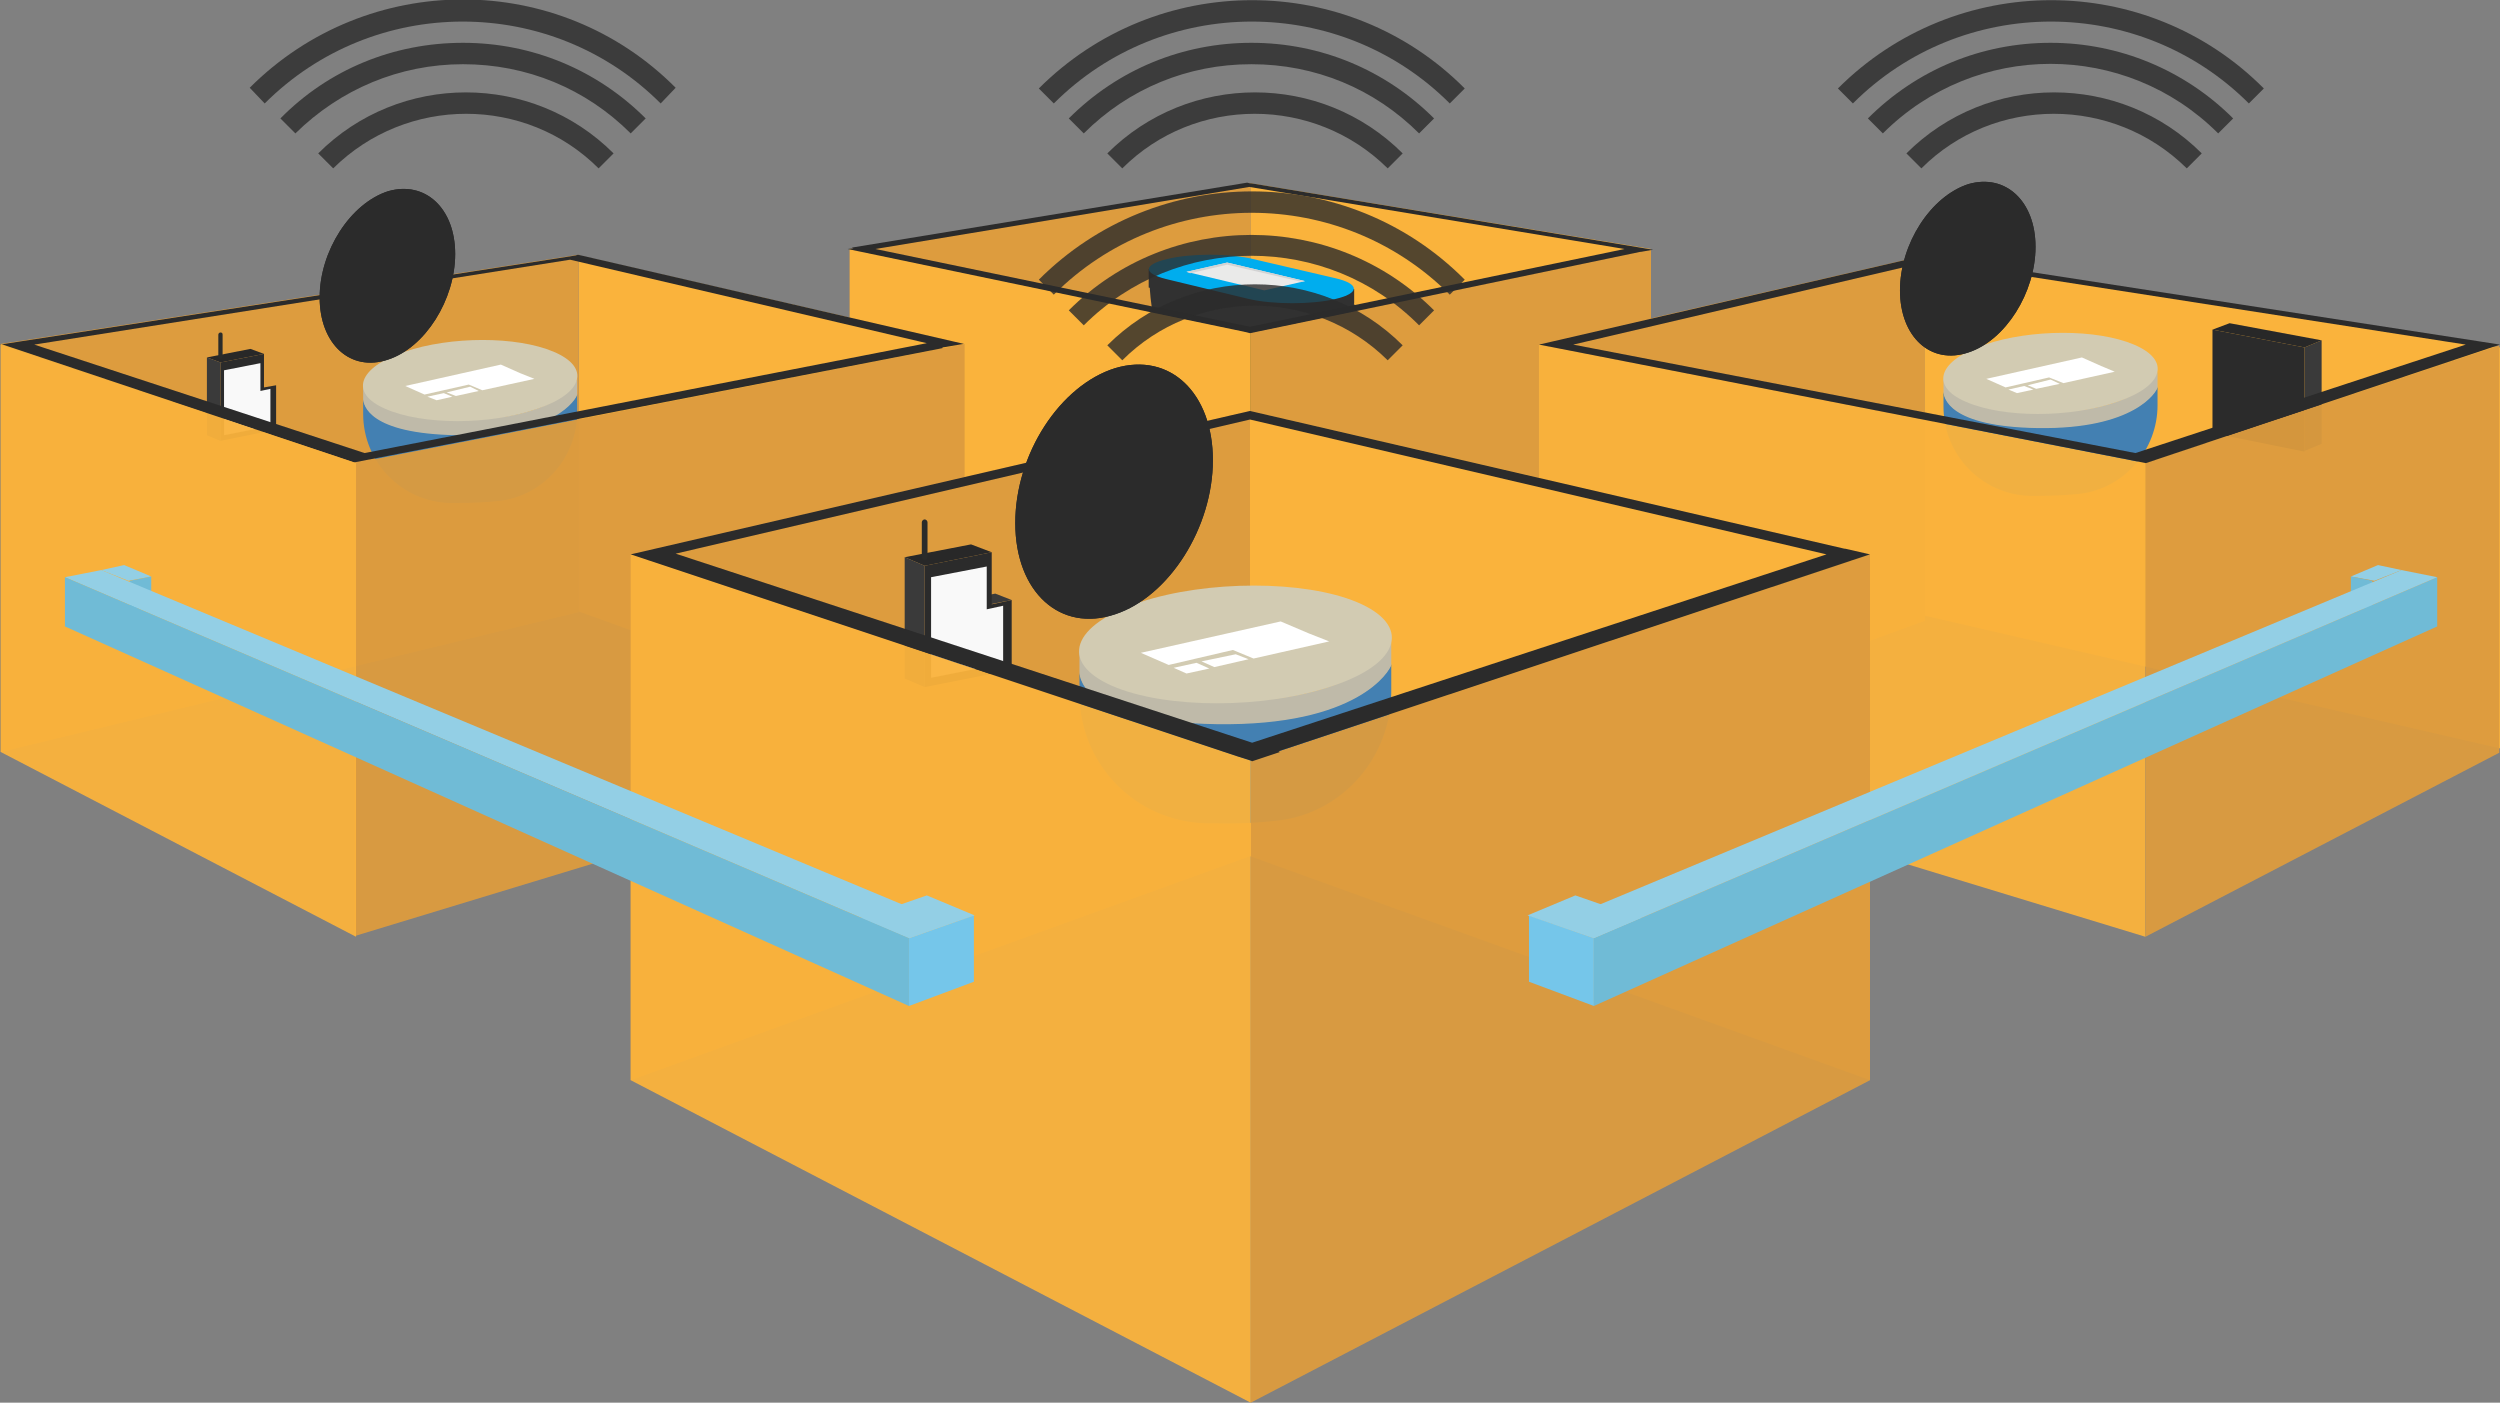 <?xml version="1.0" encoding="utf-8"?>
<!-- Generator: Adobe Illustrator 23.0.0, SVG Export Plug-In . SVG Version: 6.00 Build 0)  -->
<svg version="1.1" id="Livello_1" xmlns="http://www.w3.org/2000/svg" xmlns:xlink="http://www.w3.org/1999/xlink" x="0px" y="0px"
	 viewBox="0 0 350.4 196.6" style="enable-background:new 0 0 350.4 196.6;" xml:space="preserve">
<rect x="0" y="0" width="350.4" height="196.6" fill="#808080" stroke="none"/>
<style type="text/css">
	.st0{fill:#DD9C3E;}
	.st1{fill:#FAB33C;}
	.st2{fill:#313131;}
	.st3{fill:#00ADEE;}
	.st4{fill:#EAEAE9;}
	.st5{fill:#D3D3D3;}
	.st6{fill:#2B2B2B;}
	.st7{fill:#4380B2;}
	.st8{fill:#BFBAA9;}
	.st9{fill:#D2CBB2;}
	.st10{fill:#FFFFFF;}
	.st11{fill:#3A3A3A;}
	.st12{fill:#282828;}
	.st13{opacity:0.95;fill:#FAB33C;}
	.st14{opacity:0.95;fill:#DD9C3E;}
	.st15{fill:#F9F9F9;}
	.st16{fill:#2A2B2A;}
	.st17{fill:#B1B0AF;}
	.st18{fill:#A0A0A0;}
	.st19{opacity:0.8;fill:#75A2BF;}
	.st20{opacity:0.8;fill:#4E6C7F;}
	.st21{fill:#8CC2E5;}
	.st22{fill:#75C6EA;}
	.st23{fill:#93CFE5;}
	.st24{fill:#70BBD6;}
	.st25{opacity:0.8;}
</style>
<polygon class="st0" points="175.3,25.7 119.1,34.9 119.1,76.6 175.3,63.1 "/>
<polygon class="st1" points="231.4,76.5 175.3,62.9 175.3,25.7 231.4,34.9 "/>
<g>
	<polygon class="st2" points="178.4,44.4 161,40.3 161,37.7 178.4,41.9 	"/>
	<path class="st2" d="M189.8,42.5v-2h-2.3l1.2,1c-0.4-0.2-0.8-0.3-1.4-0.5l0,0l-11.5-2.7l-1.7,0.4l1.7-0.4c-3.3-0.8-8.6-0.8-12,0
		c-0.9,0.2-1.5,0.4-1.9,0.7c-0.5-0.3-0.8-0.4-0.8-0.4c0,11.2,6.4,21.9,14.3,23.8c8,1.9,14.5-5.8,14.5-17.2v-2.5c0,0,0,0-0.1,0
		C189.7,42.6,189.8,42.6,189.8,42.5L189.8,42.5z"/>
	<path class="st3" d="M187.2,39L187.2,39l-11.6-2.7l-1.7,0.4l1.7-0.4c-3.3-0.8-8.7-0.8-12,0c-3.4,0.8-3.4,2-0.2,2.8l0,0l11.6,2.8
		c3.4,0.8,8.9,0.8,12.2,0C190.6,41.1,190.6,39.8,187.2,39z"/>
	<g>
		<polygon class="st4" points="177.2,40.7 166.3,38.1 172,36.8 182.9,39.4 		"/>
		<polygon class="st5" points="182.4,39.5 182.9,39.4 172,36.8 172,37.1 		"/>
		<polygon class="st5" points="172,37.1 172,36.8 166.3,38.1 166.8,38.3 		"/>
	</g>
</g>
<polygon class="st0" points="231.4,34.9 175.3,46.6 175.3,92.8 231.4,75.7 "/>
<polygon class="st1" points="119.1,75.7 175.3,92.8 175.3,46.6 119.1,34.9 "/>
<path class="st6" d="M231.7,35l-56.3-9.3l-0.2,0l-0.4-0.1l-55.4,9.1l0.2,0.1l-0.8,0.1l55.6,11.6l0.8,0.2l54.7-11.4l0.1,0L231.7,35z
	 M175.2,45.8l-52.5-10.9l52.4-8.7l52.6,8.7L175.2,45.8z"/>
<polygon class="st0" points="215.8,106.7 269.8,87 269.8,35.8 215.8,48.2 "/>
<polygon class="st1" points="269.8,36.2 350.4,48.7 350.4,104.9 269.8,86.3 "/>
<g>
	<g>
		<path class="st7" d="M272.4,54.8C272.4,54.8,272.4,54.9,272.4,54.8L272.4,54.8z"/>
		<path class="st7" d="M285.5,69.5c2.3,0,4.3-0.1,6.1-0.3c6.2-0.8,10.8-6.2,10.8-12.4l0-2.6c-0.1,0.6-3.2,5.9-16.8,5.7
			c-12.6-0.2-13.1-4.3-13.2-5l0,2.1c0,6.8,5.4,12.3,12.1,12.5C284.9,69.5,285.2,69.5,285.5,69.5z"/>
	</g>
	<g>
		<path class="st8" d="M272.4,42.5C272.4,42.5,272.4,42.5,272.4,42.5L272.4,42.5z"/>
		<path class="st8" d="M302.4,54.3c-0.1,0.6-3.2,5.9-16.8,5.7c-12.6-0.2-13.1-4.3-13.2-5v-2.2c0,0.6,0.6,4.8,13.2,5
			c13.6,0.2,16.7-5.1,16.8-5.7V54.3z"/>
	</g>
	<path class="st9" d="M296.8,56.3c-6.6,2.3-16.1,2.3-21.3,0c-5.1-2.2-3.8-5.8,2.7-8c6.5-2.2,15.7-2.2,20.9,0
		C304.3,50.5,303.3,54.1,296.8,56.3z"/>
	<polygon class="st10" points="285,54.6 283.7,54.1 281.5,54.6 282.7,55.1 	"/>
	<polygon class="st10" points="287.4,53.2 288.7,53.8 285.4,54.5 284.2,54 	"/>
	<polygon class="st10" points="296.4,52.1 294.5,51.3 291.8,50.1 278.4,53.1 281.1,54.3 287.2,52.9 289.2,53.7 	"/>
	<path class="st6" d="M285.3,34.6c0,6.4-4.2,13.1-9.4,14.8c-5.3,1.8-9.6-2.2-9.6-8.7s4.3-13.2,9.6-14.9
		C281.1,24.3,285.3,28.2,285.3,34.6z"/>
</g>
<g>
	<polygon class="st11" points="323,63.2 325.4,62.2 325.4,47.7 323,48.7 	"/>
	<polygon class="st6" points="310.1,60.7 323,63.3 323,48.7 310.1,46.2 	"/>
	<polygon class="st12" points="310.1,46.2 323,48.7 325.4,47.7 312.5,45.3 	"/>
</g>
<polygon class="st13" points="215.7,48.3 300.7,64.9 300.7,131.3 215.7,105.4 "/>
<polygon class="st14" points="350.3,48.4 300.7,64.9 300.7,131.3 350.3,105.5 "/>
<path class="st6" d="M350.4,48.3l-3.2-0.5l0,0l-75-11.6l0,0l-2.5-0.4l0,0l0,0l-0.3,0.1l-53.7,12.4l2.6,0.5l0,0l82.4,16.1l0.1,0h0
	L350.4,48.3z M270.5,36.6l75.1,11.7l-46.3,15.2l-78.8-15.2L270.5,36.6z"/>
<path class="st6" d="M285.3,34.6c0,6.4-4.2,13.1-9.4,14.8c-5.3,1.8-9.6-2.2-9.6-8.7s4.3-13.2,9.6-14.9
	C281.1,24.3,285.3,28.2,285.3,34.6z"/>
<polygon class="st1" points="135.1,105.2 81.1,85.7 81.1,35.8 135.1,48.2 "/>
<polygon class="st0" points="81.1,85.8 0.1,105.4 0.1,48.2 81.1,35.7 "/>
<g>
	<g>
		<path class="st7" d="M50.9,55.8C50.9,55.8,50.9,55.9,50.9,55.8L50.9,55.8z"/>
		<path class="st7" d="M64,70.5c2.3,0,4.3-0.1,6.1-0.3c6.2-0.8,10.8-6.2,10.8-12.4l0-2.6c-0.1,0.6-3.2,5.9-16.8,5.7
			c-12.6-0.2-13.1-4.3-13.2-5l0,2.1c0,6.8,5.4,12.3,12.1,12.5C63.3,70.5,63.6,70.5,64,70.5z"/>
	</g>
	<g>
		<path class="st8" d="M50.9,43.5C50.9,43.5,50.9,43.5,50.9,43.5L50.9,43.5z"/>
		<path class="st8" d="M80.9,55.3c-0.1,0.6-3.2,5.9-16.8,5.7c-12.6-0.2-13.1-4.3-13.2-5v-2.2c0,0.6,0.6,4.8,13.2,5
			c13.6,0.2,16.7-5.1,16.8-5.7V55.3z"/>
	</g>
	<path class="st9" d="M75.3,57.3c-6.6,2.3-16.1,2.3-21.3,0c-5.1-2.2-3.8-5.8,2.7-8c6.5-2.2,15.7-2.2,20.9,0
		C82.8,51.5,81.8,55.1,75.3,57.3z"/>
	<polygon class="st10" points="63.4,55.6 62.2,55.1 59.9,55.6 61.2,56.1 	"/>
	<polygon class="st10" points="65.9,54.2 67.1,54.8 63.9,55.5 62.6,55 	"/>
	<polygon class="st10" points="74.9,53.1 72.9,52.3 70.2,51.1 56.8,54.1 59.5,55.3 65.7,53.9 67.6,54.7 	"/>
	<path class="st6" d="M63.8,35.6c0,6.4-4.2,13.1-9.4,14.8c-5.3,1.8-9.6-2.2-9.6-8.7s4.3-13.2,9.6-14.9
		C59.6,25.3,63.8,29.2,63.8,35.6z"/>
</g>
<polygon class="st14" points="135.2,48.2 49.7,64.9 49.7,131.2 135.2,105.2 "/>
<polygon class="st0" points="175.2,57.6 88.4,77.7 88.4,151.4 175.2,120 "/>
<polygon class="st1" points="175.2,57.6 262.1,77.7 262.1,151.4 175.2,120 "/>
<g>
	<g>
		<path class="st7" d="M151.3,94c0,0,0,0.1,0,0.1L151.3,94z"/>
		<path class="st7" d="M170.3,115.4c3.4,0.1,6.3-0.1,8.9-0.4c9.1-1.1,15.8-9,15.8-18.1l0-3.8c-0.2,0.8-4.6,8.6-24.5,8.3
			c-18.4-0.3-19.2-6.3-19.2-7.3l0,3.1c0,9.9,7.8,17.9,17.7,18.2C169.4,115.4,169.9,115.4,170.3,115.4z"/>
	</g>
	<g>
		<path class="st8" d="M151.3,75.9c0,0,0,0.1,0,0.1L151.3,75.9z"/>
		<path class="st8" d="M195,93.2c-0.2,0.8-4.6,8.6-24.5,8.3c-18.4-0.3-19.2-6.3-19.2-7.3V91c0,0.9,0.9,7,19.2,7.3
			c19.9,0.3,24.4-7.5,24.5-8.3V93.2z"/>
	</g>
	<path class="st9" d="M186.9,96.1c-9.6,3.3-23.6,3.3-31.1,0c-7.4-3.3-5.6-8.5,4-11.7c9.4-3.1,23-3.1,30.4,0
		C197.8,87.6,196.4,92.9,186.9,96.1z"/>
	<polygon class="st10" points="169.5,93.7 167.7,92.9 164.5,93.6 166.3,94.4 	"/>
	<polygon class="st10" points="173.2,91.7 175,92.4 170.2,93.5 168.4,92.7 	"/>
	<polygon class="st10" points="186.3,89.9 183.5,88.8 179.5,87.1 159.9,91.5 163.8,93.2 172.8,91.1 175.7,92.3 	"/>
	<path class="st6" d="M170,64.5c0,9.4-6.1,19.1-13.7,21.6c-7.7,2.6-14-3.1-14-12.8s6.3-19.3,14-21.7C164,49.3,170,55.1,170,64.5z"/>
</g>
<polygon class="st14" points="262.1,77.7 175.3,106.6 175.3,196.6 262.1,151.4 "/>
<g>
	<polygon class="st11" points="135.4,84 137.7,84.9 141.8,84.1 139.5,83.2 	"/>
</g>
<g>
	<g>
		<polygon class="st6" points="139,84.7 139,77.4 129.6,79.3 129.6,86.5 129.6,96.3 141.8,93.9 141.8,84.1 		"/>
	</g>
	<g>
		<polygon class="st15" points="138.3,85.4 138.3,79.4 130.5,80.9 130.5,86.9 130.5,95 140.6,93 140.6,84.9 		"/>
	</g>
	<g>
		<polygon class="st12" points="126.8,78.1 129.6,79.3 139,77.4 136.1,76.3 		"/>
	</g>
	<g>
		<polygon class="st11" points="129.6,96.3 126.8,95.1 126.8,78.1 129.6,79.3 		"/>
	</g>
	<g>
		<path class="st16" d="M129.6,78.5c-0.2,0-0.4-0.2-0.4-0.4v-4.9c0-0.2,0.2-0.4,0.4-0.4s0.4,0.2,0.4,0.4v4.9
			C130,78.3,129.8,78.5,129.6,78.5z"/>
	</g>
</g>
<g>
	<g>
		<polygon class="st6" points="37,54.3 37,49.6 30.9,50.8 30.9,55.5 30.9,61.8 38.7,60.2 38.7,54 		"/>
	</g>
	<g>
		<polygon class="st15" points="36.5,54.8 36.5,50.9 31.4,51.9 31.4,55.8 31.4,61 37.9,59.7 37.9,54.5 		"/>
	</g>
	<g>
		<polygon class="st12" points="29,50.1 30.9,50.8 37,49.6 35.1,48.9 		"/>
	</g>
	<g>
		<polygon class="st11" points="30.9,61.8 29,61 29,50.1 30.9,50.8 		"/>
	</g>
	<g>
		<path class="st16" d="M30.9,50.3c-0.1,0-0.3-0.1-0.3-0.3v-3.1c0-0.1,0.1-0.3,0.3-0.3s0.3,0.1,0.3,0.3v3.1
			C31.1,50.2,31,50.3,30.9,50.3z"/>
	</g>
</g>
<polygon class="st13" points="88.4,77.7 175.3,106.6 175.3,196.6 88.4,151.4 "/>
<path class="st6" d="M262.1,77.7L262.1,77.7L262.1,77.7l-3.5-0.8l-0.1,0l-80.7-18.7l-2.6-0.6l-2.6,0.6h0L88.4,77.7l85,28.3l1.9,0.6
	h0l0.2,0.1l3.9-1.3l-0.2-0.1l80.5-26.8L262.1,77.7z M94.7,77.6l80.5-18.8L256,77.7l-80.5,26.4L94.7,77.6z"/>
<path class="st6" d="M170,64.5c0,9.4-6.1,19.1-13.7,21.6c-7.7,2.6-14-3.1-14-12.8s6.3-19.3,14-21.7C164,49.3,170,55.1,170,64.5z"/>
<path class="st6" d="M49.6,64.8L49.6,64.8l0.1,0l82.4-16l0-0.1l3-0.5L81,35.7l-0.3,0.1l0,0l0,0l-2.5,0.4l0,0l-75,11.6l0,0l-3.2,0.5
	L49.6,64.8z M129.9,48.1L51.1,63.5L4.8,48.3l75.1-11.9L129.9,48.1z"/>
<polygon class="st13" points="0.1,105.4 49.9,131.3 49.9,64.9 0.1,48.2 "/>
<path class="st6" d="M63.8,35.6c0,6.4-4.2,13.1-9.4,14.8c-5.3,1.8-9.6-2.2-9.6-8.7s4.3-13.2,9.6-14.9C59.6,25.3,63.8,29.2,63.8,35.6
	z"/>
<polygon class="st22" points="223.4,141 214.3,137.6 214.3,128.3 223.4,131.5 "/>
<polygon class="st23" points="220.8,125.5 230,128.7 223.4,131.5 214.1,128.3 "/>
<polygon class="st24" points="341.6,80.9 223.4,131.5 223.4,141 341.6,87.8 "/>
<polygon class="st23" points="329.5,80.8 332.8,81.4 336.6,79.9 333.3,79.2 "/>
<polygon class="st24" points="332.5,85.5 329.5,84.9 329.5,80.8 332.5,81.4 "/>
<polygon class="st22" points="127.4,141 136.5,137.6 136.5,128.3 127.4,131.5 "/>
<polygon class="st23" points="129.9,125.5 120.7,128.7 127.4,131.5 136.6,128.3 "/>
<polygon class="st23" points="21.2,80.8 18,81.4 14.2,79.9 17.4,79.2 "/>
<polygon class="st24" points="18.2,85.5 21.2,84.9 21.2,80.8 18.2,81.4 "/>
<polygon class="st23" points="14.2,79.9 9.1,80.9 127.4,131.5 133,129.5 "/>
<polygon class="st24" points="9.1,80.9 127.4,131.5 127.4,141 9.1,87.8 "/>
<polygon class="st23" points="336.6,79.9 341.6,80.9 223.4,131.5 217.7,129.5 "/>
<g class="st25">
	<path class="st6" d="M269.3,23.6l-2.1-2.1c11.4-11.4,30-11.4,41.4,0l-2.1,2.1C296.2,13.4,279.5,13.4,269.3,23.6z"/>
</g>
<g class="st25">
	<path class="st6" d="M310.9,18.7c-13-13-34-13-47,0l-2.1-2.1C268.7,9.7,277.8,6,287.4,6s18.8,3.8,25.6,10.6L310.9,18.7z"/>
</g>
<g class="st25">
	<path class="st6" d="M315.2,14.5c-15.3-15.3-40.2-15.3-55.5,0l-2.1-2.1c16.5-16.5,43.3-16.5,59.7,0L315.2,14.5z"/>
</g>
<g class="st25">
	<path class="st6" d="M46.7,23.6l-2.1-2.1c11.4-11.4,30-11.4,41.4,0l-2.1,2.1C73.7,13.4,57,13.4,46.7,23.6z"/>
</g>
<g class="st25">
	<path class="st6" d="M88.4,18.7C82.1,12.4,73.8,9,64.9,9c-8.9,0-17.2,3.5-23.5,9.7l-2.1-2.1C46.1,9.7,55.2,6,64.9,6
		c9.7,0,18.8,3.8,25.6,10.6L88.4,18.7z"/>
</g>
<g class="st25">
	<path class="st6" d="M92.6,14.5c-15.3-15.3-40.2-15.3-55.5,0L35,12.3c16.5-16.5,43.3-16.5,59.7,0L92.6,14.5z"/>
</g>
<g class="st25">
	<path class="st6" d="M157.3,23.6l-2.1-2.1c11.4-11.4,30-11.4,41.4,0l-2.1,2.1C184.2,13.4,167.5,13.4,157.3,23.6z"/>
</g>
<g class="st25">
	<path class="st6" d="M151.9,18.7l-2.1-2.1C156.7,9.7,165.8,6,175.4,6c9.7,0,18.8,3.8,25.6,10.6l-2.1,2.1
		c-6.3-6.3-14.6-9.7-23.5-9.7S158.2,12.4,151.9,18.7z"/>
</g>
<g class="st25">
	<path class="st6" d="M203.2,14.5c-15.3-15.3-40.2-15.3-55.5,0l-2.1-2.1c16.5-16.5,43.3-16.5,59.7,0L203.2,14.5z"/>
</g>
<g class="st25">
	<path class="st6" d="M157.3,50.5l-2.1-2.1c11.4-11.4,30-11.4,41.4,0l-2.1,2.1C184.2,40.3,167.5,40.3,157.3,50.5z"/>
</g>
<g class="st25">
	<path class="st6" d="M151.9,45.6l-2.1-2.1c14.1-14.1,37.1-14.1,51.2,0l-2.1,2.1C186,32.6,164.9,32.6,151.9,45.6z"/>
</g>
<g class="st25">
	<path class="st6" d="M203.2,41.3c-15.3-15.3-40.2-15.3-55.5,0l-2.1-2.1c16.5-16.5,43.3-16.5,59.7,0L203.2,41.3z"/>
</g>
</svg>
